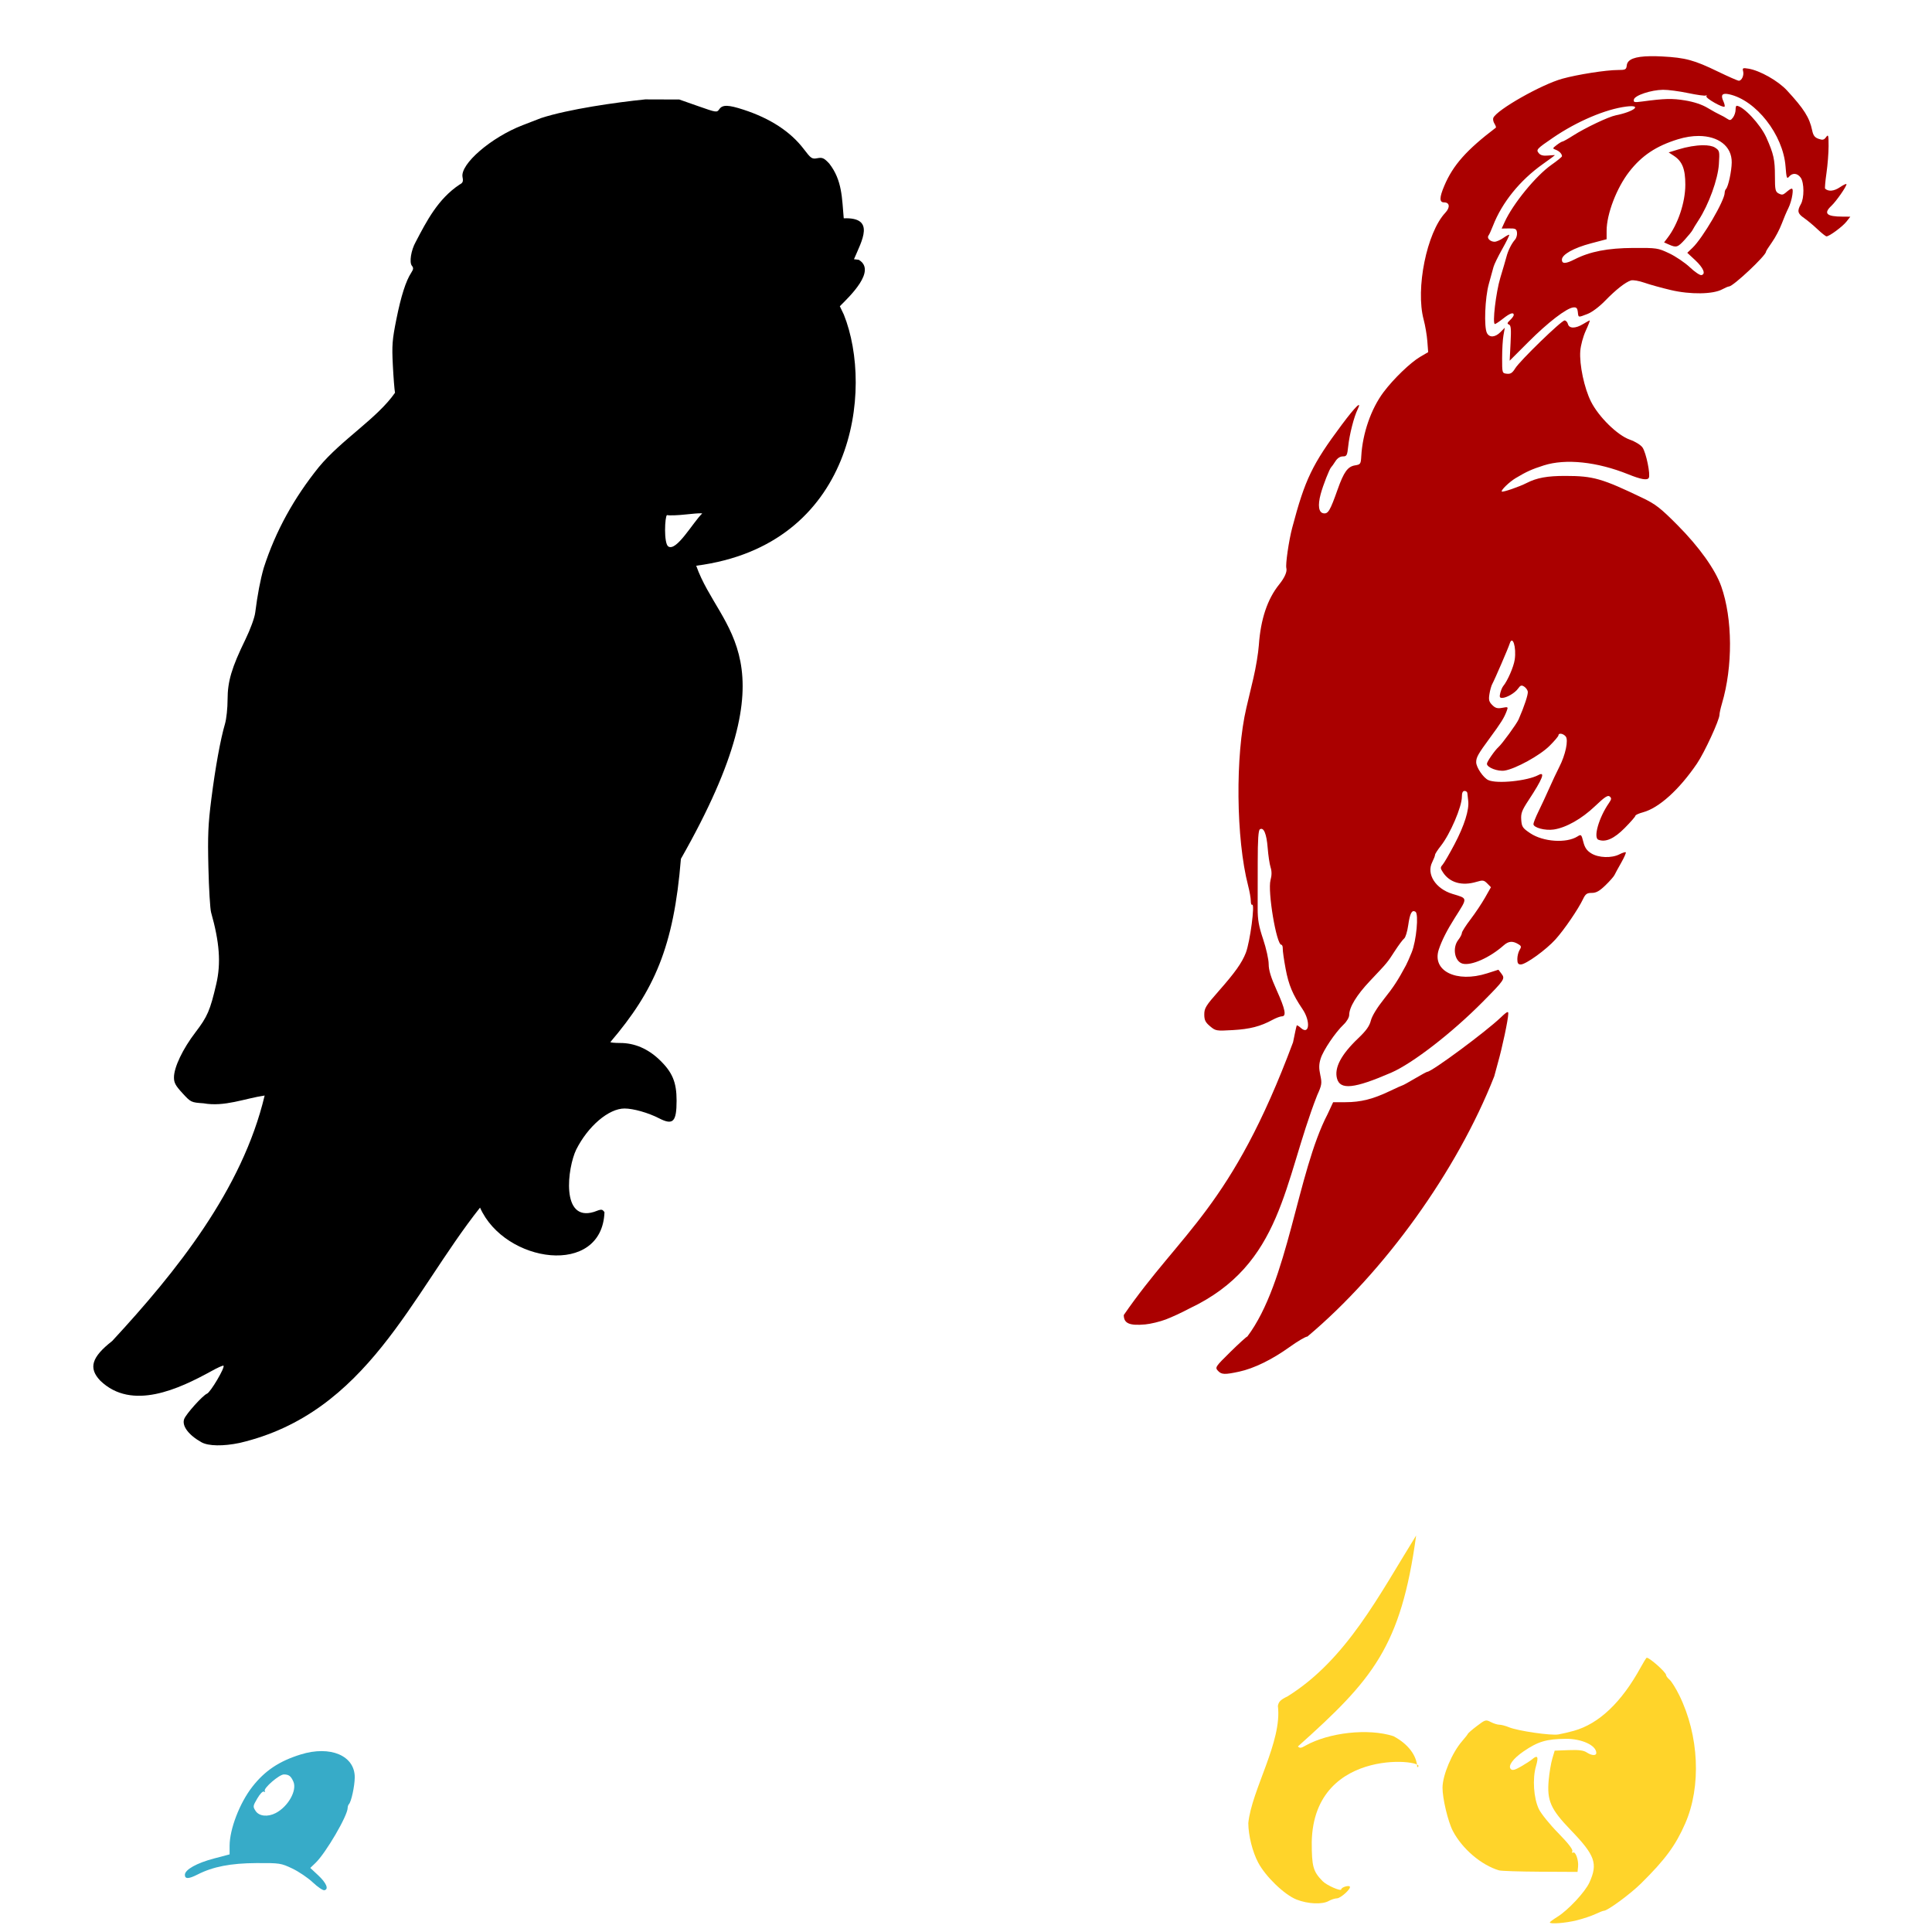<?xml version="1.0" encoding="UTF-8" standalone="no"?>
<!-- Created with Inkscape (http://www.inkscape.org/) -->

<svg
   xmlns:dc="http://purl.org/dc/elements/1.1/"
   xmlns:cc="http://creativecommons.org/ns#"
   xmlns:rdf="http://www.w3.org/1999/02/22-rdf-syntax-ns#"
   xmlns:svg="http://www.w3.org/2000/svg"
   xmlns="http://www.w3.org/2000/svg"
   xmlns:sodipodi="http://sodipodi.sourceforge.net/DTD/sodipodi-0.dtd"
   xmlns:inkscape="http://www.inkscape.org/namespaces/inkscape"
   width="1080"
   height="1080"
   id="svg2"
   sodipodi:version="0.32"
   inkscape:version="0.47 r22583"
   sodipodi:docname="parrot.svg"
   inkscape:output_extension="org.inkscape.output.svg.inkscape"
   version="1.1">
  <defs
     id="defs4">
    <inkscape:perspective
       sodipodi:type="inkscape:persp3d"
       inkscape:vp_x="0 : 526.18109 : 1"
       inkscape:vp_y="0 : 1000 : 0"
       inkscape:vp_z="744.09448 : 526.18109 : 1"
       inkscape:persp3d-origin="372.04724 : 350.78739 : 1"
       id="perspective10" />
    <inkscape:perspective
       id="perspective2447"
       inkscape:persp3d-origin="372.04724 : 350.78739 : 1"
       inkscape:vp_z="744.09448 : 526.18109 : 1"
       inkscape:vp_y="0 : 1000 : 0"
       inkscape:vp_x="0 : 526.18109 : 1"
       sodipodi:type="inkscape:persp3d" />
    <inkscape:perspective
       id="perspective2829"
       inkscape:persp3d-origin="0.5 : 0.33333333 : 1"
       inkscape:vp_z="1 : 0.5 : 1"
       inkscape:vp_y="0 : 1000 : 0"
       inkscape:vp_x="0 : 0.5 : 1"
       sodipodi:type="inkscape:persp3d" />
  </defs>
  <sodipodi:namedview
     id="base"
     pagecolor="#ffffff"
     bordercolor="#666666"
     borderopacity="1.0"
     gridtolerance="10000"
     guidetolerance="10"
     objecttolerance="10"
     inkscape:pageopacity="0.0"
     inkscape:pageshadow="2"
     inkscape:zoom="0.33"
     inkscape:cx="-172.77794"
     inkscape:cy="661.1739"
     inkscape:document-units="px"
     inkscape:current-layer="layer1"
     showgrid="false"
     inkscape:window-width="1280"
     inkscape:window-height="750"
     inkscape:window-x="-2"
     inkscape:window-y="5"
     inkscape:window-maximized="0" />
  <g
     inkscape:label="Layer 1"
     inkscape:groupmode="layer"
     id="layer1"
     transform="translate(0,27.638)">
    <path
       style="fill:#000000"
       d="m 360.722,27.923 c -16.284,1.647 -42.925,5.443 -58.25,10.438 -2.888,1.127 -7.472,2.897 -10.188,3.938 -17.69,6.775 -35.168,21.846 -33.719,29.094 0.478,2.388 0.165,3.195 -1.625,4.125 -12.129,8.031 -18.466,20.463 -24.594,32.156 -2.567,4.571 -3.643,11.383 -2.094,13.25 0.961,1.158 0.891,1.974 -0.375,3.906 -2.987,4.558 -5.705,13.038 -8.312,26.062 -2.3,11.49 -2.527,14.452 -1.969,25.5 0.348,6.875 0.902,13.87 1.219,15.531 -10.11,14.487 -29.867,26.15 -42.625,41.594 -13.738,17.084 -24.086,35.526 -30.781,56.375 -1.919,6.794 -3.435,14.751 -4.75,25 -0.365,2.843 -2.713,9.285 -5.5,15 -7.641,15.668 -9.937,23.362 -9.938,33.5 0,4.754 -0.642,10.85 -1.438,13.562 -2.533,8.632 -5.403,24.421 -7.625,41.938 -1.826,14.394 -2.086,20.296 -1.656,38.5 0.279,11.825 0.955,23.075 1.5,25 4.74,16.753 5.587,28.472 2.906,40 -3.445,14.815 -4.943,18.274 -11.594,26.969 -7.151,9.347 -12.021,19.557 -12.063,25.219 -0.022,3.02 0.837,4.619 4.75,8.875 4.723,5.137 4.837,5.171 11.75,5.656 11.798,2.116 23.046,-2.71 34.188,-4.344 -12.486,52.557 -49.411,98.518 -85.219,137.219 -11.55,9.025 -13.379,15.115 -6.688,22.156 17.698,17.168 44.241,4.508 62.063,-5.281 3.501,-1.961 6.575,-3.331 6.844,-3.062 0.951,0.951 -7.248,14.847 -9.219,15.625 -2.332,0.921 -11.664,11.28 -12.75,14.156 -1.436,3.803 2.421,8.978 9.688,13.031 3.839,2.141 12.146,2.279 21.344,0.344 71.319,-16.747 95.875,-82.989 134.344,-131.531 13.777,31.124 68.199,38.944 69.562,2.562 -1.318,-1.803 -1.548,-1.821 -5.906,-0.156 -18.633,5.714 -14.768,-24.725 -9.906,-34.812 6.602,-13.145 18.174,-23.002 27.031,-23 4.898,10e-4 13.245,2.362 19.281,5.469 7.836,4.033 9.813,2.044 9.812,-9.906 0,-10.312 -2.364,-15.922 -9.656,-22.875 -6.428,-6.13 -13.888,-9.313 -21.875,-9.312 -3.004,0 -5.469,-0.229 -5.469,-0.531 24.506,-28.744 35.431,-53.162 39.412,-102.404 64.174,-112.742 21.669,-126.626 8.558,-163.853 88.591,-11.504 99.304,-98.371 82.53,-140.368 l -2.25,-4.688 c 5.493,-5.504 20.751,-19.941 10.562,-25.969 l -2.656,-0.312 c 4.419,-10.415 12.171,-23.526 -5.719,-22.875 -1.022,-11.137 -0.753,-21.156 -8.094,-30.594 -2.961,-3.139 -3.849,-3.527 -6.656,-3 -3.025,0.568 -3.534,0.215 -7.625,-5.156 -7.37,-9.677 -18.688,-17.079 -33.562,-21.938 -8.652,-2.826 -11.844,-2.884 -13.625,-0.312 -1.349,1.948 -1.551,1.913 -11.875,-1.719 l -10.5,-3.688 -19,-0.062 z m 30.969,231.375 c 0.485,0.005 0.782,0.032 0.844,0.094 -5.234,5.064 -14.399,21.463 -18.969,18.438 -2.591,-1.748 -1.93,-16.85 -0.719,-17.531 1.238,0.307 6.075,0.151 10.75,-0.375 3.506,-0.395 6.638,-0.64 8.094,-0.625 l 0,5e-5 z"
       id="path2489"
       sodipodi:nodetypes="ccssccsssscccssssssssssscccccsssscccccssssscccccccccsssscccccccscc" />
    <path
       id="path2407-1"
       style="fill:#37abc8"
       d="m 154.148,985.863 c 6.937,-3.624 12.005,-12.638 9.86,-17.536 -1.374,-3.137 -2.532,-4.018 -5.307,-4.038 -2.593,-0.018 -11.6,7.776 -10.688,9.25 0.363,0.588 0.166,0.748 -0.453,0.365 -0.642,-0.397 -2.185,1.176 -3.716,3.788 -2.51,4.282 -2.548,4.571 -0.941,7.024 1.946,2.97 6.807,3.466 11.246,1.147 z m 20.731,38.787 c -2.724,-2.573 -7.895,-6.072 -11.492,-7.777 -6.339,-3.004 -6.954,-3.097 -20.039,-3.035 -14.339,0.068 -24.306,2 -32.879,6.374 -5.011,2.557 -7.121,2.614 -7.121,0.195 0,-2.881 6.581,-6.578 16.25,-9.128 l 8.75,-2.308 0,-4.743 c 0,-9.324 5.588,-23.9 12.641,-32.972 7.026,-9.038 15.047,-14.401 27.142,-18.148 16.591,-5.14 30.285,0.704 30.173,12.876 -0.045,4.876 -1.944,13.612 -3.241,14.909 -0.393,0.393 -0.715,1.343 -0.715,2.11 0,4.33 -12.223,25.237 -17.978,30.75 l -2.915,2.793 4.409,4.114 c 4.605,4.296 6.069,7.816 3.475,8.355 -0.83,0.172 -3.737,-1.792 -6.461,-4.365 z" />
    <path
       style="fill:#aa0000"
       d="m 922.512,3.776 c -8.604,0.122 -12.729,1.747 -13.125,5.062 -0.292,2.439 -0.683,2.651 -5,2.656 -6.557,0.008 -22.495,2.501 -31.062,4.875 -11.759,3.259 -36.716,17.44 -38.562,21.906 -0.293,0.709 -0.002,2.166 0.656,3.219 0.658,1.053 1.004,2.057 0.75,2.25 -16.365,12.433 -23.9,20.92 -28.781,32.438 -2.805,6.618 -2.843,9.312 -0.156,9.312 3.186,-1e-5 3.509,2.805 0.688,5.812 -10.349,11.03 -16.712,42.443 -12.094,59.688 0.884,3.3 1.811,8.734 2.062,12.094 l 0.469,6.125 -4.438,2.594 c -5.468,3.205 -14.912,12.305 -20.5,19.75 -6.987,9.309 -11.767,23.092 -12.469,35.938 -0.23,4.215 -0.466,4.532 -3.438,5 -4.122,0.65 -6.298,3.667 -9.781,13.5 -4.198,11.851 -5.277,13.678 -7.844,13.312 -2.756,-0.392 -3.344,-4.325 -1.625,-10.75 1.325,-4.953 4.972,-14.251 5.906,-15.062 0.317,-0.275 1.35,-1.738 2.312,-3.25 1.115,-1.753 2.624,-2.75 4.156,-2.75 2.191,-10e-6 2.477,-0.512 3.031,-5.75 0.685,-6.477 3.208,-16.377 5.219,-20.469 2.675,-5.443 -1.127,-1.796 -8.812,8.5 -16.561,22.188 -20.594,30.595 -27.75,57.719 -1.879,7.124 -3.8,20.429 -3.25,22.438 0.54,1.975 -0.96,5.36 -4,9.125 -6.59,8.162 -10.366,19.45 -11.375,33.938 -0.306,4.4 -1.686,12.725 -3.062,18.5 -1.376,5.775 -3.129,13.2 -3.906,16.5 -6.267,26.613 -5.807,73.291 0.969,99.438 0.832,3.209 1.5,7.034 1.5,8.5 -3e-5,1.466 0.327,2.449 0.75,2.188 1.719,-1.062 -1.144,20.756 -3.531,26.875 -2.193,5.62 -5.992,10.971 -15.219,21.438 -7.079,8.03 -8,9.512 -8,12.969 -3e-5,3.17 0.602,4.423 3.219,6.625 3.137,2.64 3.477,2.692 12.75,2.156 9.583,-0.554 15.435,-2.066 22.156,-5.719 2,-1.087 4.362,-1.969 5.25,-1.969 2.68,-10e-6 1.908,-3.925 -2.875,-14.531 -3.265,-7.241 -4.496,-11.247 -4.5,-14.656 -0.003,-2.581 -1.399,-8.847 -3.094,-13.906 -2.449,-7.31 -3.082,-10.868 -3.062,-17.312 0.013,-4.46 0.026,-16.037 0.031,-25.75 0.006,-12.653 0.359,-17.875 1.219,-18.406 2.126,-1.314 3.727,2.493 4.344,10.375 0.33,4.216 1.06,9.11 1.625,10.875 0.71,2.217 0.703,4.429 -0.031,7.156 -1.701,6.317 3.3,36.156 6.062,36.156 0.477,-1e-5 0.828,1.013 0.781,2.25 -0.047,1.238 0.682,6.26 1.594,11.156 1.679,9.019 3.947,14.446 9.469,22.594 4.598,6.785 3.831,14.81 -1,10.438 -1.069,-0.967 -2.094,-1.57 -2.25,-1.344 -0.156,0.226 -1.081,4.456 -2.062,9.406 -34.566,92.689 -62.355,105.634 -94.625,152.469 -3e-5,4.673 3.132,6.06 12,5.25 3.025,-0.276 8.2,-1.534 11.5,-2.781 3.3,-1.247 9.211,-3.981 13.125,-6.094 52.437,-24.72 52.502,-70.812 71.469,-119.188 2.628,-5.833 2.751,-6.708 1.75,-11.375 -0.831,-3.874 -0.769,-6.044 0.219,-9.188 1.465,-4.662 8.214,-14.647 12.844,-19.031 1.737,-1.644 3.094,-3.98 3.094,-5.281 -3e-5,-4.34 4.137,-11.138 11.531,-18.969 10.172,-10.773 9.637,-10.129 13.969,-16.812 2.139,-3.3 4.509,-6.471 5.25,-7.031 0.741,-0.56 1.754,-3.868 2.25,-7.375 0.953,-6.745 2.055,-8.803 4.062,-7.562 1.889,1.168 0.494,16.233 -2.094,22.656 -1.176,2.919 -2.621,6.162 -3.188,7.219 -4.515,8.424 -6.887,12.092 -12.344,18.938 -3.828,4.803 -6.668,9.441 -7.312,12 -0.781,3.101 -2.602,5.661 -7.094,9.938 -9.514,9.058 -13.429,16.482 -11.844,22.438 1.746,6.557 9.616,5.728 30.281,-3.219 11.97,-5.182 34.1,-22.308 51.25,-39.656 12.239,-12.38 12.545,-12.852 10.406,-15.688 l -1.688,-2.219 -6.344,2.031 c -17.125,5.471 -30.949,-1.346 -27,-13.312 1.65,-5 4.579,-10.786 8.969,-17.719 7.285,-11.506 7.378,-10.73 -1.312,-13.375 -9.44,-2.873 -14.676,-11.039 -11.344,-17.719 0.868,-1.739 1.594,-3.601 1.594,-4.125 -3e-5,-0.524 1.452,-2.769 3.219,-5 5.232,-6.606 11.78,-21.874 11.781,-27.469 3.6e-4,-2.222 0.474,-3.25 1.5,-3.25 0.825,-1e-5 1.525,0.562 1.562,1.25 0.038,0.687 0.245,2.6 0.469,4.25 0.663,4.891 -2.146,13.863 -7.625,24.25 -2.827,5.359 -5.825,10.52 -6.656,11.469 -1.352,1.543 -1.352,1.979 0.156,4.281 3.812,5.817 10.643,7.751 18.781,5.312 3.518,-1.054 4.133,-0.961 6,0.906 l 2.062,2.094 -3.312,5.844 c -1.826,3.215 -5.481,8.686 -8.125,12.156 -2.644,3.47 -4.812,6.876 -4.812,7.594 -3e-5,0.718 -0.9,2.445 -2,3.844 -3.482,4.427 -2.048,12.179 2.469,13.312 4.857,1.219 15.159,-3.37 22.875,-10.219 2.844,-2.524 5.216,-2.65 8.656,-0.406 1.236,0.806 1.28,1.338 0.25,3 -0.688,1.109 -1.25,3.374 -1.25,5.031 -3e-5,2.322 0.433,3.031 1.938,3.031 2.812,-1e-5 14.187,-8.222 19.438,-14.062 4.872,-5.419 12.622,-16.764 15.312,-22.406 1.415,-2.966 2.21,-3.531 4.938,-3.531 2.46,-1e-5 4.293,-1.026 7.625,-4.25 2.416,-2.337 4.687,-4.925 5.062,-5.75 0.375,-0.825 2.075,-3.923 3.75,-6.875 1.675,-2.952 2.814,-5.561 2.562,-5.812 -0.251,-0.251 -1.826,0.228 -3.5,1.094 -4.359,2.254 -11.69,2.028 -15.781,-0.5 -2.525,-1.56 -3.646,-3.202 -4.469,-6.469 -1.043,-4.144 -1.216,-4.286 -3.25,-3 -6.198,3.918 -19.159,3.041 -26.375,-1.781 -4.283,-2.862 -4.783,-3.589 -5.062,-7.469 -0.265,-3.671 0.325,-5.272 4.094,-11 7.832,-11.905 9.539,-16.239 5.531,-14.094 -6.233,3.336 -23.193,5.052 -28.031,2.844 -2.802,-1.279 -6.781,-7.156 -6.781,-10 -3e-5,-2.742 1.049,-4.595 7.812,-13.781 6.146,-8.347 7.765,-10.957 9.219,-14.781 0.911,-2.395 0.848,-2.46 -2.438,-1.844 -2.705,0.507 -3.871,0.192 -5.625,-1.562 -1.812,-1.812 -2.08,-2.892 -1.562,-6.125 0.346,-2.163 1.063,-4.718 1.594,-5.656 1.23,-2.174 8.977,-20.117 9.688,-22.438 1.605,-5.247 3.894,1.906 2.844,8.906 -0.604,4.026 -3.987,11.797 -6.438,14.75 -0.507,0.611 -1.246,2.334 -1.625,3.844 -0.544,2.166 -0.34,2.75 0.969,2.75 2.549,-1e-5 7.252,-2.754 9,-5.25 1.265,-1.806 1.913,-2.006 3.312,-1.125 0.957,0.602 1.908,1.838 2.094,2.781 0.298,1.516 -1.899,8.214 -5.125,15.594 -1.106,2.531 -9.205,13.66 -11.281,15.5 -2.044,1.811 -6.438,8.16 -6.438,9.312 -3e-5,2.085 6.084,4.425 9.906,3.812 6.12,-0.981 19.709,-8.456 25.094,-13.812 2.752,-2.738 5,-5.401 5,-5.906 -3e-5,-1.465 2.638,-1.054 4.031,0.625 1.655,1.995 -0.108,10.328 -3.625,17.156 -1.36,2.64 -3.864,7.963 -5.562,11.812 -1.699,3.85 -4.386,9.625 -5.969,12.844 -1.583,3.219 -2.875,6.462 -2.875,7.188 -3e-5,2.007 6.563,3.753 11.375,3.031 6.891,-1.033 15.628,-5.968 23,-13 5.388,-5.14 7.197,-6.343 8.25,-5.469 1.116,0.926 1.042,1.564 -0.469,3.75 -5.574,8.064 -8.797,19.304 -5.844,20.438 4.022,1.543 8.77,-0.558 14.719,-6.562 3.275,-3.306 5.969,-6.397 5.969,-6.844 -3e-5,-0.447 1.913,-1.312 4.25,-1.938 8.891,-2.381 20.254,-12.654 30.156,-27.219 4.201,-6.18 12.594,-24.367 12.594,-27.312 0,-0.842 0.61,-3.64 1.375,-6.219 6.151,-20.724 5.995,-47.501 -0.406,-65.594 -3.332,-9.418 -12.385,-22.07 -24.438,-34.188 -9.529,-9.58 -12.19,-11.663 -19.531,-15.188 -22.778,-10.936 -27.567,-12.298 -43.188,-12.312 -10.089,-0.009 -15.881,1.04 -21.562,3.938 -4.284,2.185 -13.404,5.315 -13.938,4.781 -0.654,-0.654 4.247,-5.389 7.719,-7.469 6.03,-3.612 9.027,-4.984 15.75,-7.125 12.239,-3.898 29.792,-2.051 47.219,4.969 7.09,2.856 10.572,3.483 11.469,2.031 1.071,-1.733 -1.476,-14.155 -3.5,-17.031 -1.005,-1.428 -4.053,-3.307 -7.094,-4.375 -6.902,-2.425 -17.355,-12.668 -21.688,-21.25 -3.758,-7.444 -6.56,-20.65 -6,-28.25 0.234,-3.18 1.574,-8.135 3.062,-11.375 1.453,-3.163 2.45,-5.75 2.219,-5.75 -0.231,-10e-6 -1.887,0.902 -3.688,2 -4.273,2.605 -7.819,2.603 -8.5,0 -0.288,-1.1 -1.125,-2 -1.875,-2 -1.77,-10e-6 -24.923,22.467 -27.594,26.781 -1.605,2.593 -2.621,3.24 -4.688,3 -2.615,-0.303 -2.625,-0.343 -2.625,-8.781 -3e-5,-4.675 0.335,-10.403 0.75,-12.719 l 0.75,-4.219 -2.438,2.469 c -2.953,2.953 -6.115,3.178 -7.531,0.531 -1.763,-3.294 -1.124,-19.826 1.062,-27.562 1.088,-3.85 2.257,-8.079 2.594,-9.406 0.337,-1.327 2.523,-5.831 4.875,-10 2.352,-4.169 4.108,-7.767 3.906,-7.969 -0.202,-0.202 -1.683,0.59 -3.312,1.75 -1.629,1.16 -3.832,2.125 -4.875,2.125 -2.443,-1e-5 -4.462,-2.051 -3.406,-3.438 0.45,-0.591 1.581,-3.086 2.531,-5.531 5.051,-12.991 15.068,-25.373 27.844,-34.437 3.712,-2.634 6.75,-4.865 6.75,-4.969 -3e-5,-0.104 -1.719,-0.012 -3.812,0.188 -2.644,0.252 -4.212,-0.144 -5.156,-1.281 -1.649,-1.987 -1.305,-2.382 7.969,-8.719 13.338,-9.114 29.359,-15.921 40.875,-17.375 9.332,-1.178 4.516,2.822 -5.906,4.906 -4.038,0.808 -17.003,6.967 -23.75,11.281 -2.898,1.853 -5.598,3.363 -6,3.375 -0.402,0.012 -1.847,0.884 -3.219,1.938 -2.398,1.843 -2.417,1.945 -0.5,2.656 1.974,0.732 3.439,2.269 3.469,3.594 0.008,0.377 -2.617,2.518 -5.844,4.781 -8.776,6.156 -21.61,21.86 -26.25,32.094 l -1.625,3.563 4.125,-0.062 c 3.572,-0.053 4.151,0.226 4.438,2.25 0.182,1.283 -0.295,3.083 -1.094,4 -2.004,2.302 -3.878,6.064 -4.812,9.656 -0.433,1.663 -1.959,6.856 -3.375,11.531 -2.5,8.253 -4.584,26 -3.062,26 0.415,-10e-6 2.448,-1.35 4.531,-3 3.846,-3.046 6,-3.802 6,-2.062 -3e-5,0.529 -0.934,1.823 -2.062,2.875 -1.631,1.519 -1.751,2.037 -0.625,2.469 1.139,0.437 1.309,2.475 0.906,10.375 l -0.5,9.844 10.562,-10.562 c 10.907,-10.905 21.219,-18.823 25.031,-19.219 1.709,-0.177 2.252,0.38 2.5,2.531 0.373,3.242 0.029,3.179 5.406,1.125 2.498,-0.954 6.564,-4.001 9.781,-7.312 6.061,-6.238 11.405,-10.45 14.531,-11.438 1.12,-0.354 4.495,0.228 7.5,1.281 3.005,1.054 9.707,2.914 14.875,4.125 10.879,2.549 23.51,2.36 28.594,-0.406 1.65,-0.898 3.372,-1.622 3.844,-1.625 2.307,-0.017 20.656,-17.256 20.656,-19.406 0,-0.334 1.522,-2.73 3.375,-5.344 1.853,-2.614 4.278,-7.225 5.406,-10.25 1.129,-3.025 2.825,-6.992 3.75,-8.812 0.925,-1.821 1.917,-5.155 2.219,-7.406 0.579,-4.313 0.064,-4.463 -3.906,-1.062 -1.288,1.103 -2.14,1.174 -3.75,0.312 -1.864,-0.998 -2.094,-2.015 -2.094,-9.75 0,-9.163 -0.701,-12.343 -4.781,-21.5 -3.298,-7.403 -13.025,-17.781 -16.656,-17.781 -0.311,0 -0.562,1.043 -0.562,2.312 0,1.27 -0.645,3.182 -1.438,4.25 -1.21,1.629 -1.732,1.739 -3.25,0.688 -0.995,-0.689 -2.748,-1.683 -3.906,-2.188 -1.158,-0.505 -4.308,-2.224 -7,-3.844 -3.205,-1.928 -7.588,-3.384 -12.656,-4.219 -7.212,-1.187 -11.375,-1.087 -24.094,0.625 -4.304,0.579 -4.811,0.456 -4.5,-1.125 0.454,-2.308 9.635,-5.372 16.344,-5.438 2.75,-0.027 9.054,0.803 14,1.844 4.946,1.04 9.405,1.653 9.906,1.344 0.501,-0.31 0.619,-0.11 0.281,0.438 -0.629,1.018 9.28,6.658 10.156,5.781 0.266,-0.266 -0.041,-1.644 -0.688,-3.062 -1.59,-3.489 -0.609,-4.664 3.188,-3.844 15.098,3.263 30.239,22.592 31.594,40.344 0.493,6.465 0.741,7.2 1.937,5.75 1.91,-2.314 4.718,-2.072 6.562,0.562 1.957,2.794 1.996,11.4 0.062,14.781 -2.151,3.763 -1.812,5.276 1.75,7.719 1.784,1.223 5.161,4.036 7.5,6.25 2.339,2.214 4.628,4.031 5.094,4.031 1.574,-1e-5 8.989,-5.48 11.156,-8.25 l 2.156,-2.75 -4.344,-0.031 c -8.981,-0.028 -10.783,-1.773 -6.25,-6.031 2.718,-2.553 8.438,-10.756 8.438,-12.094 0,-0.439 -1.642,0.32 -3.656,1.688 -3.276,2.223 -6.384,2.536 -8.281,0.812 -0.245,-0.223 0.092,-4.138 0.75,-8.688 0.658,-4.55 1.188,-11.367 1.188,-15.156 0,-6.157 -0.152,-6.683 -1.406,-4.969 -1.16,1.586 -1.9,1.753 -4.219,0.938 -2.145,-0.754 -2.966,-1.877 -3.562,-4.75 -1.478,-7.116 -4.587,-12.029 -14.062,-22.281 -4.989,-5.398 -15.171,-11.15 -21.562,-12.188 -3.135,-0.509 -3.441,-0.369 -2.969,1.438 0.598,2.286 -0.772,5.312 -2.406,5.312 -0.6,0 -5.842,-2.291 -11.625,-5.094 -13.311,-6.453 -18.179,-7.784 -31.188,-8.469 -2.47,-0.13 -4.702,-0.184 -6.688,-0.156 l 0,-5e-5 z m 27.094,44.594 c 10.845,0.046 18.522,5.621 18.438,14.75 -0.045,4.876 -1.922,13.609 -3.219,14.906 -0.393,0.393 -0.719,1.326 -0.719,2.094 0,4.33 -12.214,25.237 -17.969,30.75 l -2.938,2.812 4.406,4.094 c 4.605,4.296 6.094,7.837 3.5,8.375 -0.83,0.172 -3.745,-1.802 -6.469,-4.375 -2.724,-2.573 -7.903,-6.077 -11.5,-7.781 -6.339,-3.004 -6.946,-3.093 -20.031,-3.031 -14.339,0.068 -24.301,2.001 -32.875,6.375 -5.011,2.557 -7.125,2.607 -7.125,0.188 0,-2.881 6.581,-6.575 16.25,-9.125 l 8.75,-2.312 0,-4.719 c 0,-9.324 5.572,-23.928 12.625,-33 7.026,-9.038 15.061,-14.378 27.156,-18.125 4.148,-1.285 8.104,-1.89 11.719,-1.875 z m 2.25,5.188 c -3.896,0.04 -8.786,0.844 -13.656,2.344 l -5.406,1.656 2.906,1.906 c 4.695,3.075 6.406,7.359 6.406,16.125 0,9.905 -4.113,22.159 -9.969,29.781 l -1.906,2.5 2.688,1.188 c 4.183,1.858 4.943,1.617 8.938,-2.781 2.061,-2.269 3.975,-4.632 4.25,-5.25 0.275,-0.618 1.826,-3.15 3.438,-5.625 5.645,-8.671 10.773,-22.812 11.312,-31.156 0.479,-7.412 0.415,-7.691 -2.156,-9.375 -1.382,-0.906 -3.814,-1.343 -6.844,-1.312 z M 842.762,538.119 c -0.521,0.015 -1.646,0.931 -3.812,3 -8.458,8.077 -38.597,30.375 -41.062,30.375 -0.322,-10e-6 -3.408,1.669 -6.875,3.719 -3.467,2.049 -6.537,3.753 -6.812,3.781 -0.275,0.028 -3.65,1.537 -7.5,3.375 -9.212,4.398 -16.073,6.125 -24.531,6.125 l -6.938,0 -3.062,6.594 c -17.093,32.788 -21.918,93.859 -44.906,124.406 -0.397,-10e-6 -4.665,3.865 -9.469,8.594 -8.4,8.268 -8.655,8.671 -7,10.5 2.005,2.216 3.752,2.286 11.906,0.531 8.222,-1.77 18.421,-6.747 28.156,-13.75 4.493,-3.232 8.993,-5.873 10,-5.875 42.964,-36.06 83.648,-92.569 104.438,-145.469 0.495,-1.94 1.382,-5.219 1.969,-7.281 2.553,-8.976 5.781,-24.225 5.875,-27.719 0.016,-0.599 -0.062,-0.915 -0.375,-0.906 z"
       id="path2487"
       sodipodi:nodetypes="csssssssssscccsssssssssssssssssssssssssssssssssssssssssssccssccssssssssssssssssscccsssssssssssssscccsssssssssssssssssssssssssssssssssssssssssssssssssssssssssssssssssssssssssssssssssssscccsssssssssssssssssssssscccssssssssscccssssssssssssssssssssssssssssssssssssssssscccssssssssssssssscccsscccsssssscccsscccccscccssssscccsssscccccssssccscc" />
    <path
       style="fill:#ffd42a"
       d="m 742.775,1035.017 c 1.375,-0.786 3.428,-1.445 4.563,-1.465 2.181,-0.038 8.215,-5.591 7.19,-6.616 -0.808,-0.808 -4.753,0.493 -4.753,1.568 0,1.348 -8.13,-2.203 -10.425,-4.553 -5.332,-5.46 -6.075,-8.142 -6.075,-21.934 1.114,-54.825 67.216,-45.466 58.954,-41.75 -0.241,-6.646 -5.133,-13.041 -13.295,-17.38 -14.121,-4.546 -36.12,-2.014 -49.147,5.282 -2.437,1.44 -3.226,1.529 -4.252,0.48 41.705,-37.307 57.578,-55.538 66.094,-117.917 -20.823,33.5 -38.899,69.277 -71.793,89.858 -4.004,1.95 -5.082,3.016 -5.486,5.426 2.472,19.927 -14.693,46.901 -16.539,65.486 0.054,6.953 2.341,16.085 5.53,22.081 4.19,7.879 14.692,17.986 21.452,20.646 6.34,2.495 14.38,2.847 17.983,0.787 z"
       id="path2819"
       sodipodi:nodetypes="csssscccccccccssc" />
    <path
       style="fill:#ffd42a"
       d="m 881.287,1045.863 c 3.61,-0.893 8.336,-2.468 10.502,-3.5 2.166,-1.032 4.327,-1.876 4.803,-1.876 2.058,0 14.793,-9.363 20.759,-15.261 13.532,-13.379 19.286,-21.189 24.68,-33.496 9.093,-20.746 7.772,-49.25 -3.325,-71.743 -1.899,-3.85 -4.331,-7.747 -5.405,-8.66 -1.073,-0.913 -1.951,-2.089 -1.951,-2.613 0,-1.643 -10.124,-10.506 -10.959,-9.594 -0.437,0.477 -1.905,2.892 -3.264,5.367 -10.711,19.515 -23.287,31.454 -37.277,35.388 -2.75,0.773 -6.656,1.692 -8.679,2.041 -4.234,0.731 -22.696,-1.956 -27.693,-4.03 -1.855,-0.77 -4.239,-1.399 -5.3,-1.399 -1.06,0 -3.226,-0.671 -4.812,-1.492 -2.776,-1.435 -3.066,-1.354 -7.7,2.159 -2.649,2.008 -4.956,4 -5.127,4.427 -0.172,0.427 -1.605,2.257 -3.185,4.067 -5.611,6.426 -10.931,19.018 -10.978,25.981 -0.041,6.034 3.056,19.04 5.771,24.236 5.222,9.995 15.907,19.113 25.843,22.052 1.176,0.348 11.526,0.682 23,0.742 l 20.862,0.11 0.299,-2.948 c 0.366,-3.615 -1.432,-8.68 -2.786,-7.844 -0.557,0.344 -0.744,-0.031 -0.426,-0.858 0.361,-0.941 -2.492,-4.582 -7.935,-10.123 -4.675,-4.759 -9.518,-10.759 -10.764,-13.332 -2.936,-6.064 -3.666,-17.036 -1.602,-24.079 1.545,-5.27 0.878,-6.399 -2.207,-3.738 -0.868,0.749 -3.633,2.542 -6.143,3.986 -3.433,1.974 -4.848,2.341 -5.711,1.478 -1.773,-1.773 1.117,-5.808 7.107,-9.922 7.993,-5.49 12.781,-6.917 23.558,-7.018 8.936,-0.084 17.043,3.646 17.095,7.865 0.021,1.711 -2.567,1.57 -5.412,-0.294 -1.733,-1.135 -4.408,-1.466 -10.107,-1.25 l -7.751,0.294 -1.332,4.5 c -0.733,2.475 -1.633,7.788 -2,11.807 -1.062,11.618 1.02,16.359 12.348,28.115 13.61,14.124 15.23,18.69 10.395,29.304 -2.408,5.285 -11.85,15.402 -17.875,19.153 -2.337,1.455 -4.25,2.865 -4.25,3.133 0,1.062 8.733,0.398 14.936,-1.136 z"
       id="path2417" />
  </g>
</svg>
